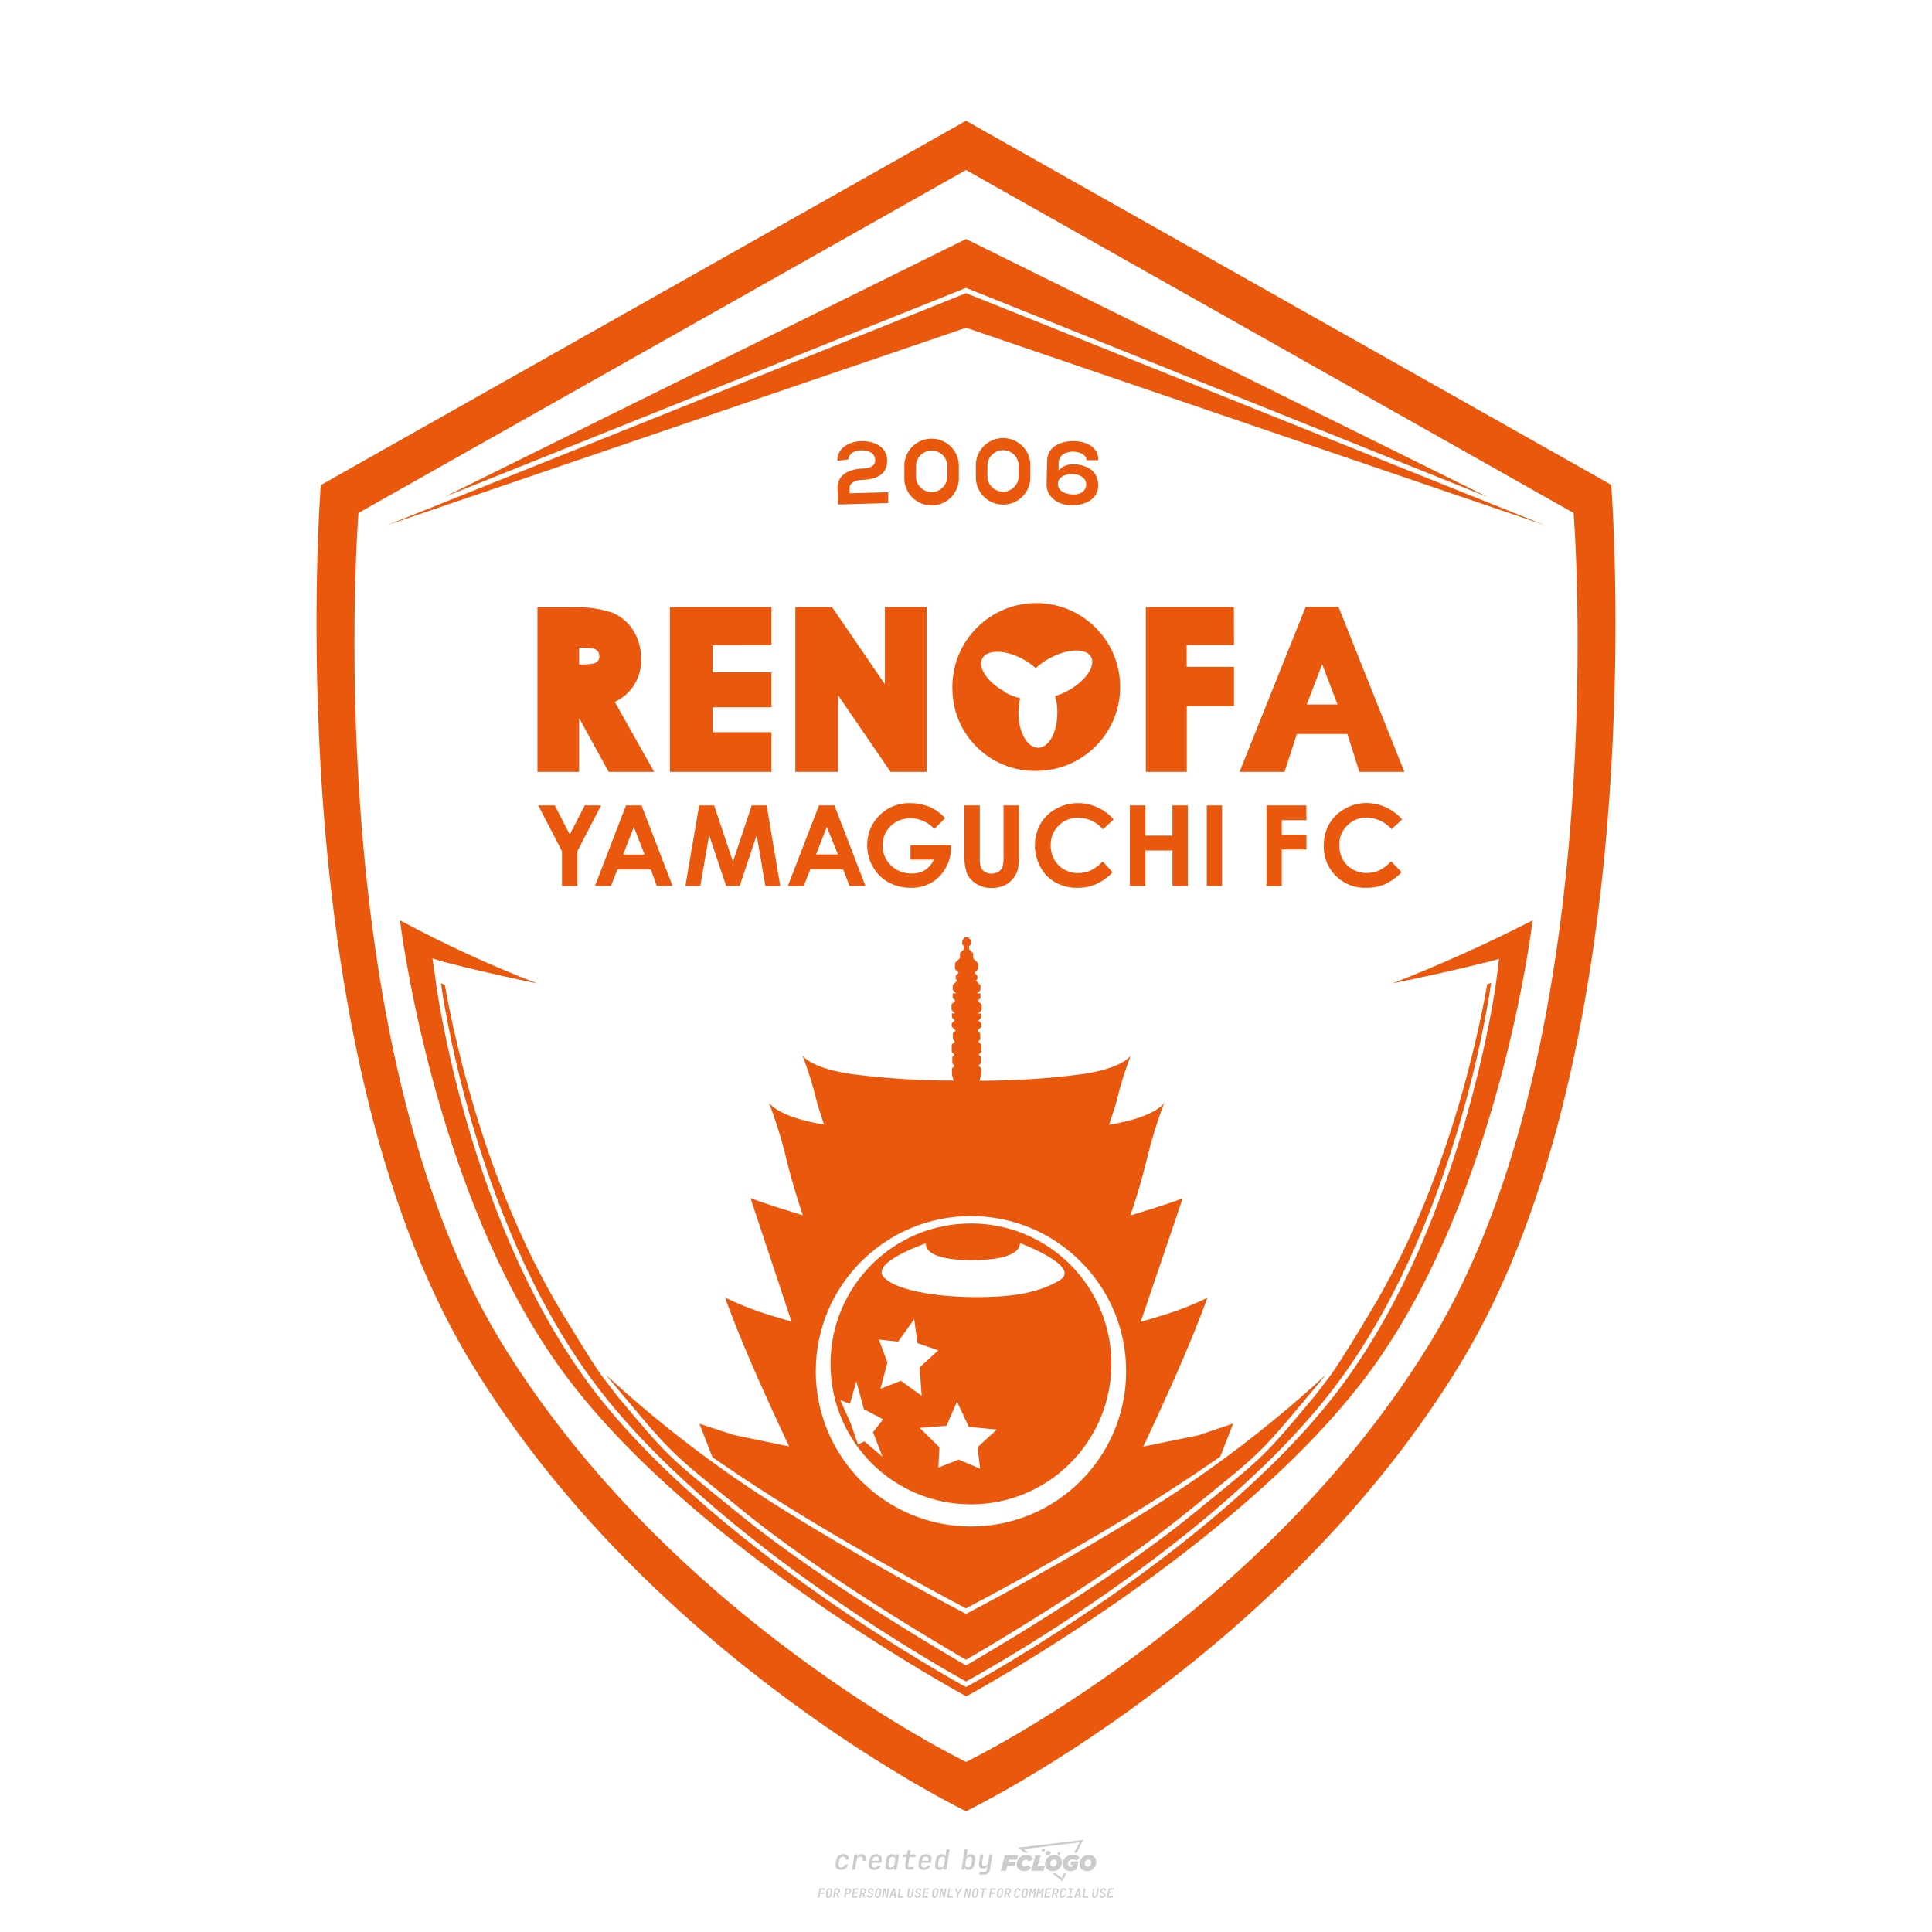 <?xml version="1.0" encoding="utf-8"?>
<!-- Created by @FCLOGO 2024-10-12 GMT+8 21:40:10 . https://fclogo.top/ -->
<!-- FOR PERSONAL USE ONLY NOT FOR COMMERCIAL USE -->
<svg version="1.1" xmlns="http://www.w3.org/2000/svg" xmlns:xlink="http://www.w3.org/1999/xlink" x="0px" y="0px"
	 viewBox="0 0 800 800" style="enable-background:new 0 0 800 800;" xml:space="preserve">
<path style="fill:#CCCCCC;" d="M348.22,774.3c-0.79,0-1.38-0.22-1.77-0.65c-0.39-0.44-0.53-1.03-0.41-1.79l0.25-1.65
	c0.12-0.75,0.45-1.35,0.98-1.78c0.53-0.44,1.19-0.65,1.98-0.65c0.76,0,1.33,0.2,1.72,0.6c0.39,0.4,0.55,0.94,0.47,1.62h-1.24
	c0.03-0.36-0.06-0.64-0.26-0.84c-0.2-0.2-0.5-0.3-0.89-0.3c-0.42,0-0.76,0.12-1.03,0.35c-0.27,0.23-0.43,0.56-0.5,0.99l-0.26,1.66
	c-0.07,0.44-0.01,0.77,0.19,1c0.19,0.23,0.5,0.35,0.92,0.35c0.39,0,0.72-0.1,0.98-0.3c0.26-0.2,0.44-0.48,0.52-0.85h1.24
	c-0.14,0.69-0.47,1.23-0.99,1.63C349.61,774.1,348.97,774.3,348.22,774.3z M352.8,774.19l1-6.29h1.19l-0.19,1.19
	c0.34-0.87,0.97-1.3,1.91-1.3c0.67,0,1.17,0.21,1.49,0.62c0.32,0.42,0.43,0.99,0.31,1.71l-0.07,0.42h-1.27l0.06-0.32
	c0.07-0.45,0.01-0.8-0.17-1.04c-0.18-0.24-0.48-0.36-0.88-0.36c-0.4,0-0.74,0.12-1.01,0.37c-0.27,0.24-0.43,0.59-0.5,1.03
	l-0.63,3.97H352.8z M361.91,774.3c-0.77,0-1.35-0.22-1.73-0.67c-0.38-0.45-0.51-1.04-0.4-1.77l0.25-1.65
	c0.08-0.49,0.26-0.92,0.52-1.28c0.26-0.37,0.6-0.65,1.01-0.85c0.41-0.2,0.87-0.3,1.38-0.3c0.77,0,1.35,0.22,1.73,0.67
	c0.39,0.45,0.52,1.04,0.39,1.77l-0.17,1.12h-3.85l-0.09,0.53c-0.15,0.95,0.22,1.43,1.11,1.43c0.72,0,1.17-0.25,1.37-0.74h1.22
	c-0.17,0.53-0.5,0.96-1.01,1.28C363.16,774.14,362.58,774.3,361.91,774.3z M361.23,770.22l-0.05,0.29l2.65-0.01l0.05-0.29
	c0.07-0.47,0.01-0.82-0.17-1.07c-0.18-0.25-0.49-0.37-0.92-0.37c-0.44,0-0.8,0.13-1.06,0.38
	C361.48,769.39,361.31,769.75,361.23,770.22z M368.33,774.3c-0.63,0-1.1-0.21-1.41-0.64c-0.31-0.42-0.4-1-0.27-1.73l0.27-1.77
	c0.11-0.73,0.39-1.31,0.84-1.74c0.44-0.43,0.98-0.64,1.61-0.64c0.47,0,0.83,0.12,1.09,0.35c0.26,0.24,0.39,0.56,0.38,0.96h0.02
	l0.17-1.2h1.24l-1,6.29h-1.22l0.19-1.2h-0.02c-0.12,0.41-0.35,0.73-0.69,0.97C369.2,774.18,368.8,774.3,368.33,774.3z
	 M368.93,773.23c0.39,0,0.72-0.12,0.98-0.36c0.26-0.24,0.43-0.57,0.5-1.01l0.25-1.65c0.07-0.43,0.01-0.76-0.18-1
	c-0.19-0.24-0.47-0.36-0.86-0.36c-0.4,0-0.72,0.12-0.98,0.35c-0.26,0.24-0.42,0.57-0.49,1.01l-0.25,1.65
	c-0.07,0.44-0.01,0.78,0.17,1.01C368.24,773.11,368.53,773.23,368.93,773.23z M376.35,774.19c-0.57,0-0.99-0.16-1.26-0.47
	c-0.27-0.31-0.36-0.75-0.27-1.32l0.54-3.39h-1.74l0.17-1.12h1.74l0.27-1.72h1.24l-0.27,1.72h2.47l-0.18,1.12h-2.46l-0.54,3.39
	c-0.08,0.44,0.1,0.66,0.53,0.66h1.72l-0.17,1.12H376.35z M382.5,774.3c-0.77,0-1.35-0.22-1.73-0.67c-0.38-0.45-0.52-1.04-0.4-1.77
	l0.25-1.65c0.08-0.49,0.26-0.92,0.52-1.28c0.26-0.37,0.6-0.65,1.01-0.85c0.41-0.2,0.87-0.3,1.38-0.3c0.77,0,1.35,0.22,1.73,0.67
	c0.39,0.45,0.52,1.04,0.39,1.77l-0.17,1.12h-3.85l-0.09,0.53c-0.15,0.95,0.22,1.43,1.11,1.43c0.72,0,1.17-0.25,1.37-0.74h1.22
	c-0.17,0.53-0.5,0.96-1.01,1.28C383.76,774.14,383.18,774.3,382.5,774.3z M381.83,770.22l-0.05,0.29l2.65-0.01l0.05-0.29
	c0.07-0.47,0.01-0.82-0.17-1.07c-0.18-0.25-0.49-0.37-0.92-0.37c-0.44,0-0.8,0.13-1.06,0.38
	C382.08,769.39,381.91,769.75,381.83,770.22z M388.92,774.3c-0.63,0-1.1-0.21-1.4-0.64c-0.3-0.42-0.39-1-0.28-1.73l0.27-1.77
	c0.11-0.73,0.39-1.31,0.84-1.74c0.44-0.43,0.98-0.64,1.61-0.64c0.47,0,0.83,0.12,1.09,0.35c0.26,0.24,0.39,0.56,0.38,0.96h0.02
	l0.21-1.47l0.3-1.8h1.24l-1.33,8.35h-1.22l0.19-1.2h-0.02c-0.12,0.41-0.35,0.73-0.69,0.97C389.8,774.18,389.4,774.3,388.92,774.3z
	 M389.53,773.23c0.39,0,0.72-0.12,0.98-0.36c0.26-0.24,0.43-0.57,0.5-1.01l0.25-1.65c0.08-0.43,0.02-0.76-0.17-1
	c-0.19-0.24-0.48-0.36-0.87-0.36c-0.4,0-0.72,0.12-0.98,0.35c-0.26,0.24-0.42,0.57-0.49,1.01l-0.25,1.65
	c-0.08,0.44-0.02,0.78,0.16,1.01C388.83,773.11,389.13,773.23,389.53,773.23z M401.02,774.3c-0.47,0-0.84-0.12-1.1-0.35
	c-0.26-0.23-0.39-0.56-0.38-0.97h-0.01l-0.19,1.2h-1.22l1.33-8.35h1.24l-0.29,1.8l-0.27,1.47h0.05c0.12-0.41,0.35-0.73,0.69-0.97
	c0.34-0.23,0.74-0.35,1.21-0.35c0.63,0,1.1,0.21,1.4,0.64c0.3,0.43,0.39,1.01,0.28,1.74l-0.27,1.77c-0.11,0.73-0.39,1.31-0.84,1.73
	C402.18,774.09,401.64,774.3,401.02,774.3z M400.77,773.23c0.4,0,0.72-0.12,0.98-0.35c0.26-0.23,0.42-0.57,0.5-1.01l0.25-1.65
	c0.07-0.43,0.01-0.77-0.17-1.01c-0.18-0.24-0.47-0.35-0.87-0.35c-0.39,0-0.72,0.12-0.98,0.36c-0.26,0.24-0.43,0.57-0.5,1l-0.25,1.65
	c-0.07,0.44-0.01,0.77,0.17,1.01C400.08,773.11,400.37,773.23,400.77,773.23z M405.47,776.25l0.17-1.06h1.93
	c0.64,0,1.01-0.3,1.1-0.9l0.1-0.67l0.21-1.19h-0.03c-0.12,0.42-0.35,0.74-0.68,0.97c-0.33,0.23-0.73,0.34-1.2,0.34
	c-0.63,0-1.09-0.2-1.4-0.6c-0.31-0.4-0.41-0.94-0.3-1.63l0.58-3.6h1.24l-0.56,3.48c-0.06,0.41,0,0.73,0.18,0.96
	c0.18,0.23,0.47,0.34,0.85,0.34c0.39,0,0.72-0.12,0.98-0.37c0.27-0.24,0.43-0.58,0.49-1.02l0.54-3.4h1.24l-1.01,6.41
	c-0.1,0.6-0.37,1.08-0.81,1.42c-0.44,0.35-1,0.52-1.67,0.52H405.47z M417.79,770.09h3.22l0.54-1.85h-5.47l-1.71,6.44h2.15l0.59-2.1
	h3.03l0.44-1.71h-3.03L417.79,770.09z M424.23,772.92c-0.59,0-1.02-0.39-1.02-1.12c0-0.88,0.63-1.76,1.61-1.76
	c0.49,0,0.88,0.24,1.02,0.78l1.95-0.83c-0.29-1.17-1.27-1.9-2.64-1.9c-2.78,0-4.15,2.15-4.15,3.9c0,1.76,1.27,2.83,3.07,2.83
	c1.37,0,2.34-0.59,2.98-1.42l-1.51-1.17C425.16,772.67,424.72,772.92,424.23,772.92z M430.91,768.23h-2.15l-1.76,6.44h5.12
	l0.49-1.85h-2.93L430.91,768.23z M439.75,771.01c0-1.66-1.32-2.93-3.22-2.93c-2.2,0-3.81,1.81-3.81,3.81c0,1.66,1.32,2.93,3.22,2.93
	C438.14,774.82,439.75,773.01,439.75,771.01z M434.92,771.7c0-0.83,0.59-1.71,1.51-1.71c0.78,0,1.17,0.54,1.17,1.22
	c0,0.83-0.59,1.71-1.51,1.71C435.31,772.92,434.92,772.38,434.92,771.7z M443.21,772.23h1.07l-0.2,0.68
	c-0.15,0.05-0.34,0.1-0.59,0.1c-0.68,0-1.27-0.39-1.27-1.22c0-1.02,0.73-1.9,1.95-1.9c0.59,0,1.12,0.24,1.51,0.59l1.37-1.37
	c-0.44-0.54-1.51-1.07-2.73-1.07c-2.59,0-4.29,1.76-4.29,3.86c0,2.05,1.61,2.88,3.22,2.88c0.93,0,1.85-0.29,2.49-0.68l0.93-3.32
	h-3.12L443.21,772.23z M450.78,768.08c-2.2,0-3.81,1.81-3.81,3.81c0,1.66,1.32,2.93,3.22,2.93c2.2,0,3.81-1.81,3.81-3.81
	C454,769.35,452.68,768.08,450.78,768.08z M450.34,772.92c-0.78,0-1.17-0.54-1.17-1.22c0-0.83,0.59-1.71,1.51-1.71
	c0.78,0,1.17,0.54,1.17,1.22C451.85,772.04,451.27,772.92,450.34,772.92z M437.94,767.5c-0.05,0.29,0.1,0.49,0.44,0.49
	s0.54-0.2,0.63-0.49c0.05-0.24-0.1-0.49-0.44-0.49C438.24,767.01,437.99,767.25,437.94,767.5z M432.13,765.5
	c-0.44,0-0.73,0.24-0.78,0.59c-0.05,0.34,0.1,0.59,0.54,0.59s0.73-0.24,0.78-0.59C432.77,765.74,432.57,765.5,432.13,765.5z
	 M433.01,767.3c-0.1,0.54,0.15,0.88,0.83,0.88c0.63,0,1.07-0.39,1.17-0.88s-0.15-0.88-0.83-0.88
	C433.5,766.43,433.11,766.82,433.01,767.3z M439.6,777.55l-2.44-1.81h-1.51l4.25,3.17l1.61-3.17h-0.98L439.6,777.55z M425.84,767.16
	l-2-1.46l23.13-2.78l-2.15,4.25h1.02l2.68-5.32l-26.99,3.22l2.78,2.1H425.84z M338.72,785.79l0.61-3.83h2.32l-0.08,0.52h-1.76
	l-0.18,1.14h1.63l-0.08,0.52h-1.62l-0.26,1.64H338.72z M342.97,785.84c-0.36,0-0.62-0.1-0.8-0.3c-0.17-0.2-0.23-0.47-0.18-0.82
	l0.27-1.7c0.06-0.34,0.2-0.61,0.44-0.82c0.24-0.2,0.54-0.3,0.89-0.3c0.36,0,0.62,0.1,0.8,0.3c0.17,0.2,0.24,0.47,0.18,0.81
	l-0.27,1.71c-0.06,0.34-0.2,0.62-0.44,0.82C343.63,785.74,343.33,785.84,342.97,785.84z M343.05,785.33c0.19,0,0.35-0.05,0.47-0.16
	c0.12-0.11,0.19-0.26,0.23-0.46l0.27-1.7c0.03-0.2,0.01-0.35-0.08-0.46c-0.08-0.11-0.22-0.16-0.41-0.16s-0.35,0.05-0.46,0.16
	c-0.12,0.1-0.19,0.26-0.22,0.46l-0.27,1.7c-0.03,0.2-0.01,0.35,0.08,0.46C342.72,785.28,342.86,785.33,343.05,785.33z M345,785.79
	l0.61-3.83h1.2c0.24,0,0.44,0.05,0.6,0.14c0.16,0.09,0.28,0.22,0.36,0.39c0.07,0.17,0.09,0.37,0.05,0.59
	c-0.04,0.26-0.14,0.48-0.3,0.67c-0.16,0.19-0.37,0.32-0.6,0.39l0.54,1.64h-0.62l-0.48-1.57h-0.54l-0.25,1.57H345z M345.89,783.71
	h0.64c0.19,0,0.35-0.06,0.48-0.17c0.13-0.11,0.21-0.26,0.24-0.45c0.03-0.19,0-0.35-0.09-0.46c-0.09-0.11-0.24-0.17-0.43-0.17h-0.64
	L345.89,783.71z M349.54,785.79l0.61-3.83h1.25c0.37,0,0.65,0.1,0.84,0.31c0.19,0.21,0.26,0.49,0.2,0.84
	c-0.04,0.23-0.12,0.44-0.25,0.61s-0.29,0.31-0.49,0.4c-0.2,0.09-0.42,0.14-0.66,0.14h-0.69l-0.24,1.52H349.54z M350.43,783.75h0.69
	c0.19,0,0.36-0.06,0.49-0.18c0.14-0.12,0.22-0.27,0.25-0.47c0.03-0.2,0-0.35-0.1-0.47c-0.1-0.12-0.25-0.18-0.44-0.18h-0.69
	L350.43,783.75z M352.75,785.79l0.61-3.83h2.25l-0.08,0.5h-1.7l-0.17,1.09h1.51l-0.08,0.5h-1.51l-0.19,1.24h1.69l-0.08,0.5H352.75z
	 M355.84,785.79l0.61-3.83h1.2c0.24,0,0.44,0.05,0.6,0.14c0.16,0.09,0.28,0.22,0.36,0.39c0.07,0.17,0.09,0.37,0.05,0.59
	c-0.04,0.26-0.14,0.48-0.3,0.67c-0.16,0.19-0.37,0.32-0.6,0.39l0.54,1.64h-0.62l-0.48-1.57h-0.54l-0.25,1.57H355.84z M356.74,783.71
	h0.64c0.19,0,0.35-0.06,0.48-0.17c0.13-0.11,0.21-0.26,0.24-0.45c0.03-0.19,0-0.35-0.09-0.46c-0.09-0.11-0.24-0.17-0.43-0.17h-0.64
	L356.74,783.71z M360.13,785.84c-0.39,0-0.67-0.1-0.87-0.29c-0.19-0.19-0.26-0.45-0.22-0.78h0.57c-0.03,0.17,0.01,0.31,0.12,0.41
	c0.11,0.1,0.27,0.15,0.48,0.15c0.2,0,0.37-0.05,0.5-0.15c0.13-0.1,0.21-0.23,0.24-0.4c0.02-0.15,0-0.28-0.06-0.39
	c-0.06-0.11-0.16-0.18-0.29-0.22l-0.46-0.14c-0.27-0.08-0.46-0.22-0.59-0.41c-0.13-0.19-0.17-0.42-0.13-0.68
	c0.04-0.21,0.11-0.39,0.23-0.55c0.12-0.16,0.27-0.28,0.46-0.37c0.19-0.09,0.4-0.13,0.64-0.13c0.35,0,0.62,0.1,0.8,0.29
	c0.18,0.19,0.25,0.44,0.2,0.76h-0.57c0.03-0.17,0-0.3-0.09-0.4c-0.09-0.1-0.23-0.14-0.42-0.14c-0.19,0-0.34,0.04-0.46,0.13
	c-0.12,0.09-0.19,0.21-0.21,0.38c-0.02,0.15-0.01,0.28,0.05,0.39c0.06,0.11,0.16,0.18,0.29,0.22l0.47,0.15
	c0.26,0.08,0.46,0.22,0.58,0.41c0.12,0.19,0.17,0.42,0.12,0.69c-0.04,0.22-0.12,0.41-0.24,0.57c-0.13,0.16-0.29,0.29-0.49,0.38
	C360.6,785.79,360.38,785.84,360.13,785.84z M363.27,785.84c-0.36,0-0.62-0.1-0.8-0.3c-0.17-0.2-0.23-0.47-0.18-0.82l0.27-1.7
	c0.06-0.34,0.2-0.61,0.44-0.82c0.24-0.2,0.54-0.3,0.89-0.3c0.36,0,0.62,0.1,0.8,0.3c0.17,0.2,0.24,0.47,0.18,0.81l-0.27,1.71
	c-0.06,0.34-0.2,0.62-0.44,0.82C363.92,785.74,363.62,785.84,363.27,785.84z M363.34,785.33c0.19,0,0.35-0.05,0.47-0.16
	c0.12-0.11,0.19-0.26,0.23-0.46l0.27-1.7c0.03-0.2,0.01-0.35-0.08-0.46c-0.08-0.11-0.22-0.16-0.41-0.16c-0.19,0-0.35,0.05-0.46,0.16
	c-0.12,0.1-0.19,0.26-0.22,0.46l-0.27,1.7c-0.03,0.2-0.01,0.35,0.08,0.46C363.02,785.28,363.15,785.33,363.34,785.33z
	 M365.28,785.79l0.61-3.83h0.71l0.62,3.19c0.01-0.1,0.02-0.22,0.03-0.36c0.01-0.14,0.03-0.29,0.04-0.44
	c0.02-0.15,0.04-0.29,0.06-0.41l0.31-1.98h0.52l-0.61,3.83h-0.71l-0.61-3.19c-0.01,0.09-0.02,0.21-0.03,0.34s-0.03,0.28-0.04,0.42
	c-0.02,0.15-0.04,0.28-0.06,0.41l-0.31,2.01H365.28z M368.23,785.79l1.59-3.83h0.75l0.37,3.83h-0.56l-0.07-0.97h-1.09l-0.39,0.97
	H368.23z M369.39,784.34h0.87l-0.09-1.1c-0.02-0.2-0.03-0.37-0.04-0.51c-0.01-0.14-0.01-0.24-0.01-0.3c-0.02,0.06-0.05,0.16-0.1,0.3
	c-0.05,0.14-0.11,0.31-0.19,0.5L369.39,784.34z M371.72,785.79l0.61-3.83h0.57l-0.52,3.31h1.67l-0.08,0.52H371.72z M376.68,785.84
	c-0.37,0-0.63-0.1-0.8-0.3c-0.17-0.2-0.22-0.48-0.17-0.82l0.44-2.76h0.57l-0.44,2.76c-0.03,0.2-0.01,0.35,0.07,0.46
	c0.08,0.11,0.21,0.17,0.41,0.17c0.19,0,0.35-0.06,0.46-0.17c0.12-0.11,0.19-0.27,0.22-0.46l0.44-2.76h0.57l-0.44,2.76
	c-0.06,0.35-0.2,0.62-0.43,0.82C377.35,785.74,377.05,785.84,376.68,785.84z M379.84,785.84c-0.39,0-0.67-0.1-0.87-0.29
	c-0.19-0.19-0.26-0.45-0.22-0.78h0.57c-0.03,0.17,0.01,0.31,0.12,0.41c0.11,0.1,0.27,0.15,0.48,0.15c0.2,0,0.37-0.05,0.5-0.15
	c0.13-0.1,0.21-0.23,0.24-0.4c0.02-0.15,0-0.28-0.06-0.39c-0.06-0.11-0.16-0.18-0.29-0.22l-0.46-0.14
	c-0.27-0.08-0.46-0.22-0.59-0.41c-0.13-0.19-0.17-0.42-0.13-0.68c0.04-0.21,0.11-0.39,0.23-0.55s0.27-0.28,0.46-0.37
	c0.19-0.09,0.4-0.13,0.64-0.13c0.35,0,0.62,0.1,0.8,0.29c0.18,0.19,0.25,0.44,0.2,0.76h-0.57c0.03-0.17,0-0.3-0.09-0.4
	c-0.09-0.1-0.23-0.14-0.42-0.14c-0.19,0-0.34,0.04-0.46,0.13c-0.12,0.09-0.19,0.21-0.21,0.38c-0.02,0.15-0.01,0.28,0.05,0.39
	c0.06,0.11,0.16,0.18,0.29,0.22l0.47,0.15c0.26,0.08,0.46,0.22,0.58,0.41c0.12,0.19,0.17,0.42,0.12,0.69
	c-0.04,0.22-0.12,0.41-0.24,0.57c-0.13,0.16-0.29,0.29-0.49,0.38C380.31,785.79,380.09,785.84,379.84,785.84z M381.91,785.79
	l0.61-3.83h2.25l-0.08,0.5h-1.7l-0.17,1.09h1.51l-0.08,0.5h-1.51l-0.19,1.24h1.69l-0.08,0.5H381.91z M386.94,785.84
	c-0.36,0-0.62-0.1-0.8-0.3c-0.17-0.2-0.23-0.47-0.18-0.82l0.27-1.7c0.06-0.34,0.2-0.61,0.44-0.82c0.24-0.2,0.54-0.3,0.89-0.3
	c0.36,0,0.62,0.1,0.8,0.3c0.17,0.2,0.24,0.47,0.18,0.81l-0.27,1.71c-0.06,0.34-0.2,0.62-0.44,0.82
	C387.6,785.74,387.3,785.84,386.94,785.84z M387.02,785.33c0.19,0,0.35-0.05,0.47-0.16c0.12-0.11,0.19-0.26,0.23-0.46l0.27-1.7
	c0.03-0.2,0.01-0.35-0.08-0.46c-0.08-0.11-0.22-0.16-0.41-0.16c-0.19,0-0.35,0.05-0.46,0.16c-0.12,0.1-0.19,0.26-0.22,0.46
	l-0.27,1.7c-0.03,0.2-0.01,0.35,0.08,0.46C386.7,785.28,386.83,785.33,387.02,785.33z M388.95,785.79l0.61-3.83h0.71l0.62,3.19
	c0.01-0.1,0.02-0.22,0.03-0.36c0.01-0.14,0.03-0.29,0.04-0.44c0.02-0.15,0.04-0.29,0.06-0.41l0.31-1.98h0.52l-0.61,3.83h-0.71
	l-0.61-3.19c-0.01,0.09-0.02,0.21-0.03,0.34c-0.01,0.13-0.03,0.28-0.04,0.42c-0.02,0.15-0.04,0.28-0.06,0.41l-0.31,2.01H388.95z
	 M392.25,785.79l0.61-3.83h0.57l-0.52,3.31h1.67l-0.08,0.52H392.25z M396.12,785.79l0.22-1.41l-0.75-2.42h0.58l0.45,1.45
	c0.03,0.09,0.05,0.18,0.07,0.27c0.02,0.08,0.03,0.15,0.03,0.19c0.02-0.04,0.05-0.1,0.09-0.19c0.04-0.08,0.09-0.17,0.14-0.27
	l0.9-1.45h0.6l-1.53,2.42l-0.22,1.41H396.12z M399.22,785.79l0.61-3.83h0.71l0.62,3.19c0.01-0.1,0.02-0.22,0.03-0.36
	c0.01-0.14,0.03-0.29,0.04-0.44c0.02-0.15,0.04-0.29,0.06-0.41l0.31-1.98h0.52l-0.61,3.83h-0.71l-0.61-3.19
	c-0.01,0.09-0.02,0.21-0.03,0.34c-0.01,0.13-0.03,0.28-0.04,0.42c-0.02,0.15-0.04,0.28-0.06,0.41l-0.31,2.01H399.22z M403.51,785.84
	c-0.36,0-0.62-0.1-0.8-0.3c-0.18-0.2-0.23-0.47-0.18-0.82l0.27-1.7c0.06-0.34,0.2-0.61,0.44-0.82c0.24-0.2,0.54-0.3,0.89-0.3
	c0.36,0,0.62,0.1,0.8,0.3c0.17,0.2,0.24,0.47,0.18,0.81l-0.27,1.71c-0.06,0.34-0.2,0.62-0.44,0.82
	C404.16,785.74,403.86,785.84,403.51,785.84z M403.58,785.33c0.19,0,0.35-0.05,0.47-0.16c0.12-0.11,0.19-0.26,0.23-0.46l0.27-1.7
	c0.03-0.2,0.01-0.35-0.08-0.46c-0.08-0.11-0.22-0.16-0.41-0.16c-0.19,0-0.35,0.05-0.46,0.16c-0.12,0.1-0.19,0.26-0.22,0.46
	l-0.27,1.7c-0.03,0.2-0.01,0.35,0.08,0.46C403.26,785.28,403.4,785.33,403.58,785.33z M406.38,785.79l0.52-3.31h-1.02l0.08-0.52
	h2.62l-0.08,0.52h-1.03l-0.52,3.31H406.38z M409.52,785.79l0.61-3.83h2.32l-0.08,0.52h-1.76l-0.18,1.14h1.63l-0.08,0.52h-1.62
	l-0.26,1.64H409.52z M413.77,785.84c-0.36,0-0.62-0.1-0.8-0.3c-0.18-0.2-0.23-0.47-0.18-0.82l0.27-1.7c0.06-0.34,0.2-0.61,0.44-0.82
	c0.24-0.2,0.54-0.3,0.89-0.3c0.36,0,0.62,0.1,0.8,0.3c0.17,0.2,0.24,0.47,0.18,0.81l-0.27,1.71c-0.06,0.34-0.2,0.62-0.44,0.82
	C414.42,785.74,414.13,785.84,413.77,785.84z M413.85,785.33c0.19,0,0.35-0.05,0.47-0.16c0.12-0.11,0.19-0.26,0.23-0.46l0.27-1.7
	c0.03-0.2,0.01-0.35-0.08-0.46c-0.08-0.11-0.22-0.16-0.41-0.16c-0.19,0-0.35,0.05-0.46,0.16c-0.12,0.1-0.19,0.26-0.22,0.46
	l-0.27,1.7c-0.03,0.2-0.01,0.35,0.08,0.46C413.52,785.28,413.66,785.33,413.85,785.33z M415.8,785.79l0.61-3.83h1.2
	c0.24,0,0.44,0.05,0.6,0.14c0.16,0.09,0.28,0.22,0.36,0.39c0.07,0.17,0.09,0.37,0.05,0.59c-0.04,0.26-0.14,0.48-0.3,0.67
	c-0.16,0.19-0.37,0.32-0.6,0.39l0.54,1.64h-0.62l-0.48-1.57h-0.54l-0.25,1.57H415.8z M416.69,783.71h0.64
	c0.19,0,0.35-0.06,0.48-0.17c0.13-0.11,0.21-0.26,0.24-0.45c0.03-0.19,0-0.35-0.09-0.46c-0.09-0.11-0.24-0.17-0.43-0.17h-0.64
	L416.69,783.71z M420.91,785.84c-0.36,0-0.63-0.1-0.81-0.3c-0.18-0.2-0.24-0.47-0.19-0.82l0.27-1.7c0.06-0.35,0.21-0.62,0.45-0.82
	s0.55-0.3,0.91-0.3c0.36,0,0.63,0.1,0.81,0.3c0.18,0.2,0.24,0.47,0.19,0.82h-0.57c0.03-0.2,0-0.35-0.09-0.46
	c-0.09-0.11-0.23-0.16-0.42-0.16c-0.19,0-0.35,0.05-0.48,0.16c-0.12,0.1-0.2,0.26-0.23,0.45l-0.27,1.71c-0.03,0.2,0,0.35,0.09,0.46
	c0.09,0.11,0.23,0.16,0.42,0.16c0.19,0,0.35-0.05,0.47-0.16c0.12-0.11,0.2-0.26,0.23-0.46h0.57c-0.03,0.23-0.11,0.43-0.24,0.59
	c-0.12,0.17-0.28,0.3-0.47,0.39C421.36,785.79,421.14,785.84,420.91,785.84z M424.03,785.84c-0.36,0-0.62-0.1-0.8-0.3
	c-0.18-0.2-0.23-0.47-0.18-0.82l0.27-1.7c0.06-0.34,0.2-0.61,0.44-0.82c0.24-0.2,0.54-0.3,0.89-0.3c0.36,0,0.62,0.1,0.8,0.3
	c0.17,0.2,0.24,0.47,0.18,0.81l-0.27,1.71c-0.06,0.34-0.2,0.62-0.44,0.82C424.69,785.74,424.39,785.84,424.03,785.84z
	 M424.11,785.33c0.19,0,0.35-0.05,0.47-0.16c0.12-0.11,0.19-0.26,0.23-0.46l0.27-1.7c0.03-0.2,0.01-0.35-0.08-0.46
	c-0.08-0.11-0.22-0.16-0.41-0.16c-0.19,0-0.35,0.05-0.46,0.16c-0.12,0.1-0.19,0.26-0.22,0.46l-0.27,1.7
	c-0.03,0.2-0.01,0.35,0.08,0.46C423.79,785.28,423.92,785.33,424.11,785.33z M425.97,785.79l0.61-3.83h0.69l0.18,1.23
	c0.02,0.12,0.04,0.23,0.05,0.33c0.01,0.1,0.02,0.18,0.03,0.24c0.02-0.06,0.05-0.14,0.09-0.24c0.04-0.11,0.09-0.22,0.15-0.34
	l0.57-1.22h0.71l-0.61,3.83h-0.54l0.2-1.29c0.02-0.17,0.06-0.35,0.1-0.55c0.04-0.2,0.09-0.4,0.14-0.61c0.05-0.2,0.1-0.4,0.14-0.59
	c0.05-0.19,0.09-0.35,0.13-0.49l-0.86,1.86h-0.55l-0.28-1.86c0,0.14-0.01,0.29-0.02,0.47c-0.01,0.18-0.02,0.37-0.04,0.57
	c-0.02,0.2-0.04,0.41-0.06,0.61c-0.02,0.2-0.05,0.4-0.08,0.57l-0.2,1.29H425.97z M429.11,785.79l0.61-3.83h0.69l0.18,1.23
	c0.02,0.12,0.04,0.23,0.05,0.33c0.01,0.1,0.02,0.18,0.03,0.24c0.02-0.06,0.05-0.14,0.09-0.24c0.04-0.11,0.09-0.22,0.15-0.34
	l0.57-1.22h0.71l-0.61,3.83h-0.54l0.2-1.29c0.02-0.17,0.06-0.35,0.1-0.55c0.04-0.2,0.09-0.4,0.14-0.61c0.05-0.2,0.1-0.4,0.14-0.59
	c0.05-0.19,0.09-0.35,0.13-0.49l-0.86,1.86h-0.55l-0.28-1.86c0,0.14-0.01,0.29-0.02,0.47c-0.01,0.18-0.02,0.37-0.04,0.57
	c-0.02,0.2-0.04,0.41-0.06,0.61c-0.02,0.2-0.05,0.4-0.08,0.57l-0.2,1.29H429.11z M432.41,785.79l0.61-3.83h2.25l-0.08,0.5h-1.7
	l-0.17,1.09h1.51l-0.08,0.5h-1.51l-0.19,1.24h1.69l-0.08,0.5H432.41z M435.51,785.79l0.61-3.83h1.2c0.24,0,0.44,0.05,0.6,0.14
	c0.16,0.09,0.28,0.22,0.36,0.39c0.07,0.17,0.09,0.37,0.05,0.59c-0.04,0.26-0.14,0.48-0.3,0.67c-0.16,0.19-0.37,0.32-0.6,0.39
	l0.54,1.64h-0.62l-0.48-1.57h-0.54l-0.25,1.57H435.51z M436.4,783.71h0.64c0.19,0,0.35-0.06,0.48-0.17
	c0.13-0.11,0.21-0.26,0.24-0.45c0.03-0.19,0-0.35-0.09-0.46c-0.09-0.11-0.24-0.17-0.43-0.17h-0.64L436.4,783.71z M439.8,785.84
	c-0.36,0-0.63-0.1-0.81-0.3c-0.18-0.2-0.24-0.47-0.19-0.82l0.27-1.7c0.06-0.35,0.21-0.62,0.45-0.82s0.55-0.3,0.91-0.3
	c0.36,0,0.63,0.1,0.81,0.3c0.18,0.2,0.24,0.47,0.19,0.82h-0.57c0.03-0.2,0-0.35-0.09-0.46c-0.09-0.11-0.23-0.16-0.42-0.16
	c-0.19,0-0.35,0.05-0.47,0.16c-0.12,0.1-0.2,0.26-0.23,0.45l-0.27,1.71c-0.03,0.2,0,0.35,0.09,0.46c0.09,0.11,0.23,0.16,0.42,0.16
	s0.35-0.05,0.47-0.16c0.12-0.11,0.2-0.26,0.23-0.46h0.57c-0.03,0.23-0.11,0.43-0.24,0.59c-0.12,0.17-0.28,0.3-0.47,0.39
	C440.25,785.79,440.04,785.84,439.8,785.84z M441.88,785.79l0.08-0.5h0.78l0.45-2.82h-0.78l0.08-0.5h2.13l-0.08,0.5h-0.78
	l-0.45,2.82h0.78l-0.08,0.5H441.88z M444.74,785.79l1.59-3.83h0.75l0.37,3.83h-0.56l-0.07-0.97h-1.09l-0.39,0.97H444.74z
	 M445.9,784.34h0.87l-0.09-1.1c-0.02-0.2-0.03-0.37-0.04-0.51c-0.01-0.14-0.01-0.24-0.01-0.3c-0.02,0.06-0.05,0.16-0.1,0.3
	c-0.05,0.14-0.11,0.31-0.19,0.5L445.9,784.34z M448.24,785.79l0.61-3.83h0.57l-0.52,3.31h1.67l-0.08,0.52H448.24z M453.19,785.84
	c-0.37,0-0.63-0.1-0.8-0.3c-0.17-0.2-0.22-0.48-0.17-0.82l0.44-2.76h0.57l-0.44,2.76c-0.03,0.2-0.01,0.35,0.07,0.46
	c0.08,0.11,0.21,0.17,0.41,0.17c0.19,0,0.35-0.06,0.46-0.17c0.12-0.11,0.19-0.27,0.22-0.46l0.44-2.76h0.57l-0.44,2.76
	c-0.06,0.35-0.2,0.62-0.43,0.82C453.86,785.74,453.56,785.84,453.19,785.84z M456.36,785.84c-0.39,0-0.67-0.1-0.87-0.29
	c-0.19-0.19-0.26-0.45-0.22-0.78h0.57c-0.03,0.17,0.01,0.31,0.12,0.41c0.11,0.1,0.27,0.15,0.48,0.15c0.2,0,0.37-0.05,0.5-0.15
	s0.21-0.23,0.24-0.4c0.02-0.15,0-0.28-0.06-0.39c-0.06-0.11-0.16-0.18-0.29-0.22l-0.46-0.14c-0.27-0.08-0.46-0.22-0.59-0.41
	c-0.13-0.19-0.17-0.42-0.13-0.68c0.04-0.21,0.11-0.39,0.23-0.55c0.12-0.16,0.27-0.28,0.46-0.37c0.19-0.09,0.4-0.13,0.64-0.13
	c0.35,0,0.62,0.1,0.8,0.29c0.18,0.19,0.25,0.44,0.2,0.76h-0.57c0.03-0.17,0-0.3-0.09-0.4c-0.09-0.1-0.23-0.14-0.42-0.14
	c-0.19,0-0.34,0.04-0.46,0.13c-0.12,0.09-0.19,0.21-0.21,0.38c-0.02,0.15-0.01,0.28,0.05,0.39c0.06,0.11,0.16,0.18,0.29,0.22
	l0.47,0.15c0.26,0.08,0.46,0.22,0.58,0.41c0.12,0.19,0.17,0.42,0.12,0.69c-0.04,0.22-0.12,0.41-0.24,0.57
	c-0.13,0.16-0.29,0.29-0.49,0.38C456.82,785.79,456.6,785.84,456.36,785.84z M458.42,785.79l0.61-3.83h2.25l-0.08,0.5h-1.7
	l-0.17,1.09h1.51l-0.08,0.5h-1.51l-0.19,1.24h1.69l-0.08,0.5H458.42z"/>
<path style="fill:#EA580D;" d="M667.17,200.75L400.01,50L132.84,200.87c0,0-18.27,230.79,62.22,363.39
	C269.53,687.12,400.01,750,400.01,750s130.48-62.88,204.94-185.73C685.36,431.66,667.17,200.75,667.17,200.75z M593,554.68
	c-70.18,115.72-192.99,174.89-192.99,174.89s-122.82-59.17-192.99-174.64c-75.68-125.1-58.59-342.52-58.59-342.52L400.01,70.39
	L651.6,212.41C651.6,212.41,668.68,429.79,593,554.68z M184.02,205.79L400.01,98.97l215.98,106.82L400.01,119.2L184.02,205.79z
	 M639.44,217.39L400.01,121.4l-239.44,95.99l239.44-81.67L639.44,217.39z M496.28,594.32l-22.88,4.69c0,0,9.99-21.04,17-37.6
	c7.01-16.56,9.54-24.02,9.54-24.02c-5.66,2.76-11.52,5.09-17.53,6.97l-10.07,3.02l17.37-51.13c0,0-6.97,2.53-13.5,4.53l-8.16,2.53
	c0,0,4.08-11.54,7.01-24.06c1.86-7.66,4.2-15.19,7.01-22.55c0,0-3.55,5.99-22.79,9.01c1.71-5.18,2.81-8.64,3.1-9.91
	c1.53-6.36,3.48-12.61,5.83-18.72c0,0-3.26,5.55-21.65,7.91c-8.64,1.1-16.92,1.75-23.85,2.08c-8.16,0.41-14.35,0.45-17.09,0.45
	l0.69-2.61v-2.57l-1.14-1.1l0.98-0.94v-2.73l-0.9-0.9l1.14-1.1v-2.98l-1.35-1.35l0.86-0.82v-2.49l-1.14-1.18l1.63-1.59v-1.39
	l-1.26-1.22l1.18-1.18v-1.71h-1.3l1.47-1.47v-2.24l-1.59-1.59l1.1-1.1v-1.92h-1.43l1.43-1.43v-1.92l-1.92-1.92l0.65-0.65v-1.39
	l-1.22-1.18l1.51-1.55v-2.41l-2.04-2.08v-2.04l-1.67-1.67v-1.3l0.73-0.73v-1.79l-1.14-1.14h-1.3l-1.14,1.14v1.79l0.73,0.73v1.22
	l-1.67,1.67v2.04l-2.08,2.08v2.41l1.55,1.55l-1.22,1.18v1.43l0.65,0.65l-1.92,1.92v1.92l1.43,1.43h-1.43v1.92l1.1,1.1l-1.59,1.59
	v2.24l1.43,1.47h-1.26v1.71l1.18,1.18l-1.26,1.22v1.39l1.63,1.59l-1.14,1.18v2.49l0.82,0.82l-1.3,1.35v3.1l1.14,1.1l-0.9,0.9v2.73
	l0.94,0.94l-1.1,1.1v2.41l0.65,2.61c-2.41,0-7.5,0-14.31-0.29c-7.42-0.33-16.76-0.98-26.59-2.24c-18.39-2.36-21.65-7.91-21.65-7.91
	c2.35,6.1,4.3,12.36,5.83,18.72c0.29,1.26,1.39,4.73,3.1,9.91c-19.25-3.02-22.79-9.01-22.79-9.01c2.81,7.36,5.16,14.89,7.01,22.55
	c3.02,12.52,7.01,24.06,7.01,24.06l-8.16-2.53c-6.48-2-13.5-4.53-13.5-4.53l17,51.13c0,0-1.47-0.49-9.99-3.02
	c-6.01-1.88-11.87-4.21-17.53-6.97c0,0,2.49,7.46,9.5,24.02c7.01,16.55,17,37.6,17,37.6l-22.75-4.69l-14.39-4.69l5.38,13.81
	c8.07,5.64,16.3,11.05,24.54,16.32c34.82,22.15,73.94,42.88,80.45,46.31c6.51-3.42,45.63-24.15,80.45-46.31
	c8.34-5.34,16.67-10.81,24.84-16.53l5.34-13.68L496.28,594.32z M466.31,567.85c-0.02,35.49-28.81,64.24-64.3,64.22
	c-35.49-0.02-64.24-28.81-64.22-64.3c0.02-35.48,28.79-64.22,64.26-64.22c35.49,0,64.26,28.77,64.26,64.26
	C466.31,567.83,466.31,567.84,466.31,567.85z M402.05,506.61c-32.1,0-58.12,26.01-58.15,58.11c-0.02,32.11,25.99,58.16,58.11,58.19
	c32.11,0.02,58.16-25.99,58.19-58.11c0-0.01,0-0.03,0-0.04C460.19,532.64,434.16,506.61,402.05,506.61z M365.47,603.25l-7.54-6.4
	l-2.65,1.3l-2.89-8.4l-4.44-10.03l4,1.59l2.65-9.34l3.1,11.54l7.99,4.2l-4.2,5.34L365.47,603.25z M364.57,575.07l2.89-10.89
	l-3.55-9.5l7.99,0.86l6.65-9.3l1.35,9.95l8.64,2.94l-7.75,7.1l0.86,11.74l-8.64-6.2L364.57,575.07z M405.88,608.18l-8.89-3.79
	l-8.44,3.3l0.45-8.4l-8.2-8.03l11.09-0.86l4.4-9.99l4.89,10.44l11.58,1.1l-7.99,7.34L405.88,608.18z M438.62,530.26
	c-9.87,5.79-21.98,6.85-34.62,6.85c-12.64,0-31.97-1.96-37.96-8.16c-5.79-5.99,15.9-13.62,17.39-14.14
	c0.01-0.06,0.02-0.09,0.02-0.09l0.12,0.04c0,0-0.09,0.03-0.14,0.05c-0.17,0.81-0.82,7,19.1,7c21.33,0,19.78-7.09,19.78-7.09
	S448.49,524.47,438.62,530.26z M576.16,407.28c0.17-0.03,0.33-0.07,0.5-0.1c-0.09,0.03-0.17,0.07-0.26,0.1H576.16z M634.63,381.1
	c0,0-13.37,113.36-67.32,186.75c-53.95,73.4-167.18,134.56-167.18,134.56s-113.4-61.08-167.18-134.56S165.63,381.1,165.63,381.1
	c18.35,9.87,37.29,18.58,56.72,26.1c-24.91-5.18-39.88-9.26-39.88-9.26l-3.41-1.09l1.06,7.05l0.45,3.48
	c0.13,0.97,13.08,97.37,62.84,165.07c49.73,67.64,154.57,125.03,155.62,125.6l0.97,0.53l0.97-0.53
	c1.06-0.57,106.1-57.84,155.62-125.61c49.57-67.81,62.72-164.26,62.85-165.22l0.45-3.4l0.81-6.75l-3.16,0.88
	c0,0-15.82,4.1-40.89,9.23C596.41,399.47,615.76,390.77,634.63,381.1z M400.01,668.29c0,0,43.14-22.39,81.55-46.89
	c23.95-15.38,46.51-32.82,67.44-52.11c-28.54,34.01-23.77,29.6-57.09,56.56c-35.64,29.11-91.91,61.41-91.91,61.41
	s-56.31-32.29-92.03-61.41c-33.19-26.95-28.54-22.55-57.09-56.56c20.96,19.31,43.57,36.75,67.57,52.11
	C356.91,645.86,400.01,668.29,400.01,668.29z M346.71,190.84c0-5.46,4.93-7.95,9.7-8.16s10.76,1.79,10.93,7.87
	s-4.69,7.91-10.07,8.16c-2.12,0-5.55,0.73-5.46,3.51v2.04l15.98-0.45v4.49L347,208.9c0-2.24,0-4.44-0.24-6.73
	c0-5.91,5.18-7.83,10.23-8.16c1.96,0,5.5-0.49,5.42-3.47s-2.65-4.08-5.99-4.08c-2.53,0-5.1,1.47-5.06,3.75L346.71,190.84z
	 M374.48,193.61c-0.37-6.23,4.37-11.58,10.6-11.95c6.23-0.37,11.58,4.37,11.95,10.6c0.03,0.45,0.03,0.9,0,1.36v3.71
	c0.37,6.23-4.37,11.58-10.6,11.95c-6.23,0.37-11.58-4.37-11.95-10.6c-0.03-0.45-0.03-0.9,0-1.36V193.61z M379.29,197.28
	c0,3.58,2.9,6.48,6.48,6.48c3.58,0,6.48-2.9,6.48-6.48l0,0v-3.71c0.28-3.57-2.38-6.69-5.95-6.98c-3.57-0.28-6.69,2.38-6.98,5.95
	c-0.03,0.34-0.03,0.69,0,1.03L379.29,197.28z M404.09,193.37c-0.37-6.23,4.37-11.58,10.6-11.95c6.23-0.37,11.58,4.37,11.95,10.6
	c0.03,0.45,0.03,0.9,0,1.36v3.71c0.31,6.23-4.48,11.54-10.71,11.85c-6.23,0.31-11.54-4.48-11.85-10.71
	c-0.02-0.45-0.02-0.89,0.01-1.34V193.37z M408.86,197.12c0,3.58,2.9,6.48,6.48,6.48c3.58,0,6.48-2.9,6.48-6.48v-3.71
	c0.28-3.57-2.38-6.69-5.95-6.98c-3.57-0.28-6.69,2.38-6.98,5.95c-0.03,0.34-0.03,0.69,0,1.03L408.86,197.12z M438.34,190.76v4.08
	c1.52-1.73,3.74-2.67,6.03-2.57c5.14,0,10.52,2.49,10.36,8.85c0,5.71-5.71,8.16-10.89,8.16s-10.64-3.14-10.48-8.89l0.24-9.58
	c0-5.75,5.55-8.16,10.85-8.16s10.48,2.49,10.32,7.91h-4.85c0-2.28-2.77-3.47-5.5-3.55c-2.73-0.08-5.91,1.35-5.95,4.08L438.34,190.76
	z M449.8,200.79c0-2.81-2.45-4.4-5.67-4.49c-3.22-0.08-6.03,1.3-6.08,4.08c-0.04,2.77,2.61,4.08,5.79,4.36
	c3.18,0.29,5.87-1.22,5.95-4.08 M222.88,333.51h6.85l6.2,12.07l6.2-12.07h6.77l-9.83,18.96v14.39h-6.36v-14.39L222.88,333.51z
	 M259.21,333.51h6.44l12.84,33.35h-6.56l-2.41-6.81h-13.86l-2.69,6.81h-6.61L259.21,333.51z M262.47,342.44l-4.44,11.42h8.89
	L262.47,342.44z M289.51,333.51h6.2l7.79,23.32l7.79-23.32h6.16l5.63,33.35h-6.16l-3.59-21.04l-7.05,21.04h-5.59l-7.05-21.04
	l-3.67,21.04h-6.16L289.51,333.51z M339.13,333.51h6.4l12.84,33.35h-6.61l-2.61-6.85h-13.62l-2.73,6.85h-6.56L339.13,333.51z
	 M342.35,342.4l-4.44,11.42H347L342.35,342.4z M391.32,338.82l-4.44,4.44c-2.53-2.81-6.13-4.42-9.91-4.44
	c-3.04-0.04-5.96,1.12-8.16,3.22c-2.22,2.12-3.44,5.09-3.34,8.16c-0.03,3.08,1.22,6.04,3.47,8.16c2.27,2.22,5.35,3.43,8.52,3.34
	c1.94,0.07,3.87-0.41,5.55-1.39c1.63-1.06,2.9-2.58,3.67-4.36h-9.66v-5.95h16.76v1.43c-0.04,2.87-0.83,5.68-2.28,8.16
	c-1.41,2.46-3.43,4.51-5.87,5.95c-2.58,1.43-5.49,2.15-8.44,2.08c-3.24,0.05-6.44-0.74-9.3-2.28c-2.71-1.48-4.94-3.7-6.44-6.4
	c-1.57-2.74-2.39-5.85-2.36-9.01c-0.05-4.26,1.5-8.38,4.36-11.54c3.41-3.85,8.36-5.99,13.5-5.83c2.8,0,5.57,0.55,8.16,1.63
	c2.37,1.09,4.5,2.66,6.24,4.61 M399.36,333.51h6.36v21.61c-0.12,1.38,0.05,2.77,0.49,4.08c0.31,0.78,0.89,1.43,1.63,1.83
	c0.8,0.51,1.74,0.77,2.69,0.73c1.02,0.02,2.02-0.25,2.9-0.77c0.75-0.45,1.34-1.14,1.67-1.96c0.39-1.49,0.54-3.03,0.45-4.57v-20.96
	h6.36v19.86c0.1,2.35-0.08,4.7-0.53,7.01c-0.46,1.38-1.19,2.66-2.16,3.75c-1.01,1.18-2.28,2.1-3.71,2.69
	c-1.54,0.63-3.19,0.93-4.85,0.9c-2.23,0.05-4.42-0.54-6.32-1.71c-1.66-0.95-3.01-2.37-3.87-4.08c-0.91-2.74-1.3-5.64-1.14-8.52
	L399.36,333.51z M461.17,339.31l-4.44,4.08c-2.56-2.98-6.27-4.73-10.19-4.81c-3.05-0.08-6,1.1-8.16,3.26
	c-2.2,2.14-3.39,5.09-3.3,8.16c-0.04,2.08,0.47,4.13,1.47,5.95c0.96,1.71,2.37,3.12,4.08,4.08c1.81,1.03,3.87,1.54,5.95,1.47
	c1.72,0.02,3.43-0.33,5.02-1.02c1.87-0.96,3.56-2.23,5.02-3.75l4.08,4.49c-1.98,2.09-4.35,3.78-6.97,4.97
	c-2.39,0.98-4.96,1.47-7.54,1.43c-4.73,0.17-9.32-1.6-12.72-4.89c-5.4-5.87-6.48-14.51-2.69-21.53c1.55-2.64,3.79-4.82,6.48-6.28
	c2.76-1.56,5.88-2.37,9.05-2.36c2.82-0.05,5.61,0.57,8.16,1.79c2.53,1.12,4.77,2.79,6.56,4.89 M467.86,333.51h6.44v12.52h11.17
	v-12.52h6.4v33.35h-6.4v-14.68H474.3v14.68h-6.44V333.51z M499.71,333.51h6.32v33.35h-6.32V333.51z M524.42,333.51h16.51l0.04,6.12
	h-10.23v6.03l10.23-0.04v6.12h-10.23v15.13h-6.32V333.51z M580.69,339.26l-4.49,4.08c-2.56-2.97-6.27-4.71-10.19-4.77
	c-3.06-0.12-6.02,1.07-8.16,3.26c-2.21,2.13-3.39,5.09-3.26,8.16c-0.05,2.06,0.45,4.1,1.43,5.91c0.94,1.72,2.36,3.13,4.08,4.08
	c1.79,1.02,3.81,1.54,5.87,1.51c1.75,0.01,3.48-0.34,5.1-1.02c1.87-0.96,3.56-2.24,4.97-3.79l4.32,4.49
	c-1.98,2.1-4.35,3.8-6.97,5.02c-2.38,0.98-4.93,1.47-7.5,1.43c-9.36,0.43-17.3-6.8-17.73-16.16c-0.02-0.47-0.02-0.94-0.01-1.42
	c-0.04-3.11,0.75-6.18,2.28-8.89c1.54-2.63,3.76-4.79,6.44-6.24c2.77-1.59,5.9-2.42,9.09-2.41c5.58,0.1,10.87,2.54,14.56,6.73
	 M394.38,285.81c-0.74-19.17,14.2-35.32,33.37-36.06c19.17-0.74,35.32,14.2,36.06,33.37c0.74,19.17-14.2,35.32-33.37,36.06
	c-0.45,0.02-0.91,0.03-1.36,0.03C410.28,319.54,394.76,304.6,394.38,285.81 M415.79,286.5c2.09,1.17,4.33,2.06,6.65,2.65
	c-0.48,1.93-0.73,3.92-0.73,5.91c0,8.16,3.63,14.56,8.16,14.56c4.53,0,7.95-6.52,7.95-14.56c0.04-2.32-0.28-4.63-0.94-6.85
	c1.99-0.59,3.9-1.4,5.71-2.41c7.18-4.08,11.29-10.23,9.13-13.9c-2.16-3.67-9.87-3.34-17.13,0.69c-2.09,1.08-4.01,2.46-5.71,4.08
	c-1.51-1.38-3.18-2.57-4.97-3.55c-7.26-4.08-14.88-4.32-17.09-0.65c-2.2,3.67,1.88,9.91,9.13,13.9 M222.55,251.47v68.14h17.25v-22.3
	l12.23,22.3h18.84l-16.31-28.99c6.94-3.16,11.26-10.24,10.89-17.86c0.07-4.16-1.07-8.25-3.26-11.78c-2.14-3.35-5.28-5.95-8.97-7.42
	c-5.27-1.64-10.79-2.35-16.31-2.08L222.55,251.47z M248.16,271.62c0.12,1.01-0.32,2.01-1.14,2.61c-0.41,0.24-1.43,0.94-7.22,0.94
	v-6.97c2.13-0.13,4.27,0.04,6.36,0.49c0.6,0.2,1.11,0.58,1.47,1.1C248,270.32,248.19,270.96,248.16,271.62 M319.44,303.18v16.43
	H277.4v-68.22h42.04v15.78l-24.34,0.04v11.17h24.34v14.48h-24.34v10.32H319.44z M366.41,251.39v31.93l-21.86-31.93h-15.21v68.22H347
	v-31.76l21.77,31.76h14.92v-68.22H366.41z M491.43,319.61h-16.96v-68.22h36.45l0.04,15.7h-19.57v9.05h19.57v16.31h-19.53V319.61z
	 M540.64,251.31l-27.36,68.3h18.63l5.1-15.7h20.92l4.97,15.7h18.63l-27.28-68.3H540.64z M541.09,291.72l6.4-16.68l6.36,16.68H541.09
	z M617.43,406.95c0,0-12.64,96.11-62.47,164.29c-49.83,68.18-154.95,125.02-154.95,125.02s-104.92-56.96-154.95-125.02
	c-50.03-68.05-62.47-164.12-62.47-164.12l1.59,0.65c4.25,23.92,17.9,87.1,50.97,139.81c-0.02-0.03-0.07-0.09-0.07-0.09
	s9.84,16.3,13.81,21.8c1.47,2.04,6.91,9.03,6.91,9.03c20.39,24.36,20.39,24.36,45.74,44.92l5.14,4.18
	c35.44,28.89,91.74,61.28,92.3,61.6l1.02,0.58l1.02-0.58c0.56-0.32,56.86-32.71,92.3-61.6l5.14-4.18
	c25.35-20.56,25.35-20.56,45.74-44.92c0,0,5.43-6.98,6.91-9.03c3.97-5.5,13.81-21.8,13.81-21.8s-0.16,0.2-0.4,0.5
	c33.45-52.86,47.08-116.42,51.31-140.42L617.43,406.95z"/>
</svg>
